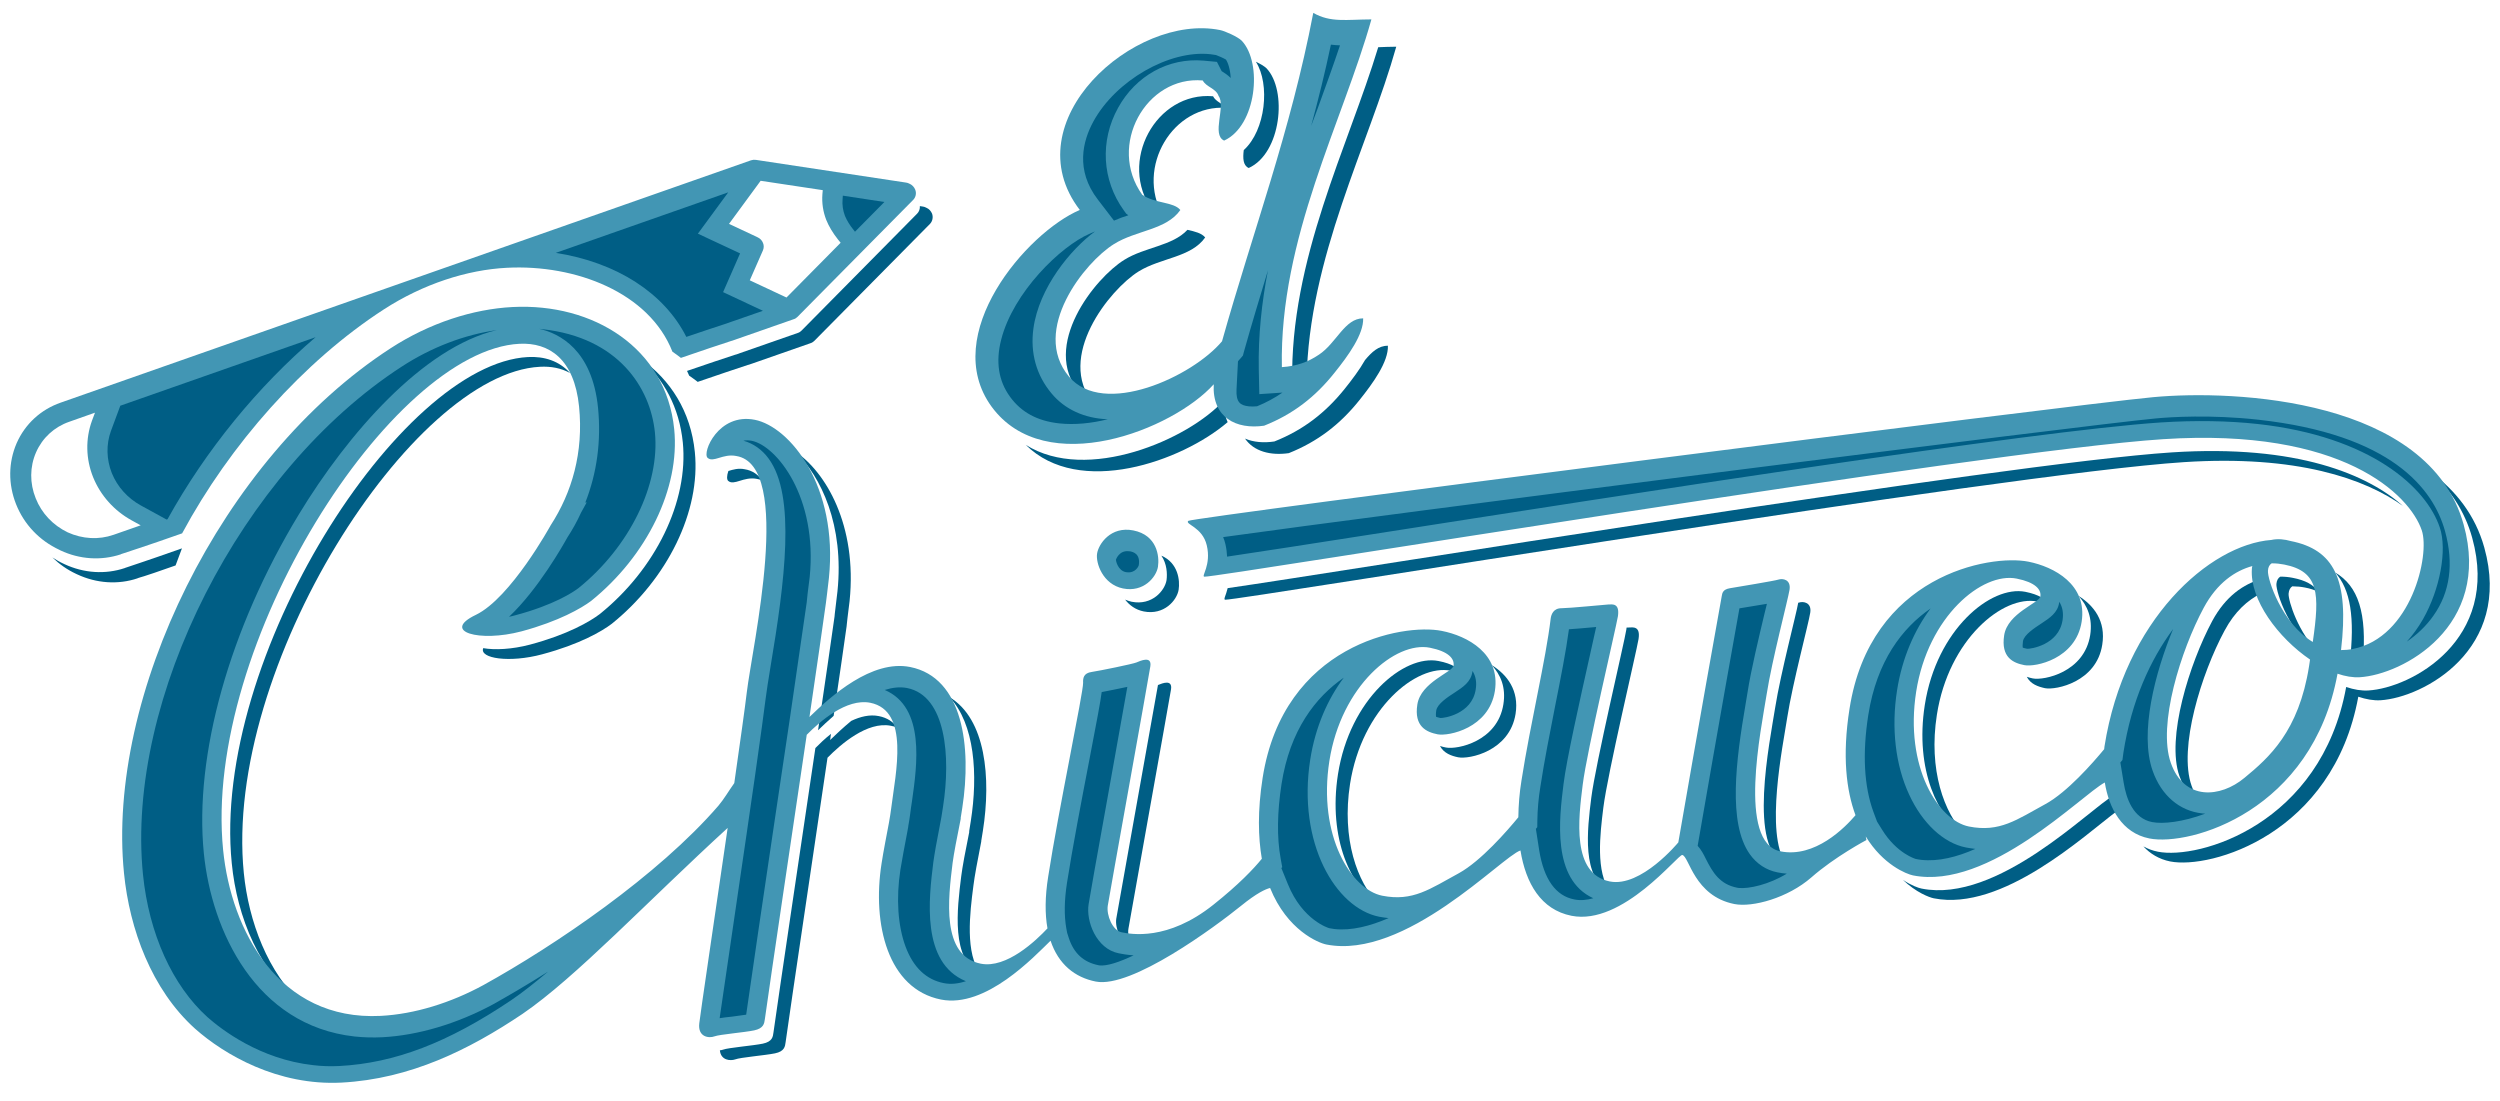 <?xml version="1.0" encoding="utf-8"?>
<!-- Generator: Adobe Illustrator 17.0.0, SVG Export Plug-In . SVG Version: 6.00 Build 0)  -->
<!DOCTYPE svg PUBLIC "-//W3C//DTD SVG 1.1//EN" "http://www.w3.org/Graphics/SVG/1.1/DTD/svg11.dtd">
<svg version="1.1" id="Capa_1" xmlns="http://www.w3.org/2000/svg" xmlns:xlink="http://www.w3.org/1999/xlink" x="0px" y="0px"
	 width="235.189px" height="103.563px" viewBox="0 0 235.189 103.563" enable-background="new 0 0 235.189 103.563"
	 xml:space="preserve">
<g>
	<path fill="#005E85" d="M204.321,42.558c-15.652,1.014-78.695,11.327-88.828,12.771c-0.163,0.694-0.425,1.08-0.233,1.091
		c1.286,0.062,73.321-11.85,90.192-12.944c10.604-0.689,17.034,1.547,20.629,4.138C222.779,44.672,216.151,41.788,204.321,42.558z"
		/>
	<path fill="#005E85" d="M192.388,64.742c1.029,0.198,4.841-0.581,5.383-4.091c0.354-2.203-0.773-3.688-2.246-4.597
		c0.848,0.898,1.353,2.098,1.112,3.687c-0.552,3.516-4.363,4.286-5.391,4.084c-0.189-0.039-0.392-0.092-0.573-0.155
		C191.021,64.357,191.735,64.6,192.388,64.742z"/>
	<path fill="#005E85" d="M137.182,71.243c1.038,0.205,4.836-0.571,5.397-4.087c0.344-2.201-0.786-3.688-2.262-4.596
		c0.851,0.89,1.371,2.103,1.115,3.693c-0.545,3.506-4.352,4.28-5.391,4.072c-0.181-0.035-0.387-0.082-0.575-0.146
		C135.831,70.863,136.537,71.115,137.182,71.243z"/>
	<path fill="#005E85" d="M109.255,52.273c0.526,0.757,0.566,1.706,0.489,2.299c-0.158,0.989-1.365,2.422-3.286,2.037
		c-0.218-0.051-0.427-0.122-0.611-0.199c0.393,0.518,0.972,0.957,1.754,1.113c1.911,0.379,3.122-1.054,3.28-2.042
		C111.018,54.605,110.84,52.953,109.255,52.273z"/>
	<path fill="#005E85" d="M106.322,88.963c0.054,0.003,0.113,0.012,0.173,0.023c-0.274-0.525-0.424-1.161-0.334-1.636
		c0.143-0.888,3.839-21.457,4.003-22.494c0.15-0.973-0.803-0.586-1.228-0.412c-0.591,3.364-3.79,21.172-3.923,21.987
		C104.879,87.322,105.476,88.786,106.322,88.963z"/>
	<path fill="#005E85" d="M129.683,85.048c-1.994-2.031-3.483-6.114-2.676-11.305c1.109-7.086,6.232-11.288,9.465-10.647
		c0.398,0.076,0.742,0.18,1.02,0.291c-0.196-0.491-0.856-0.948-2.163-1.202c-3.233-0.646-8.345,3.559-9.458,10.649
		C124.911,78.981,127.18,83.564,129.683,85.048z"/>
	<path fill="#005E85" d="M64.236,41.618c0.551,5.549-2.563,11.928-7.825,16.16c-0.907,0.687-2.992,1.918-6.551,2.865
		c-1.703,0.451-3.337,0.522-4.399,0.331c-0.393,0.972,2.472,1.407,5.536,0.582c3.559-0.949,5.648-2.182,6.554-2.871
		c5.249-4.229,8.375-10.603,7.818-16.151c-0.382-3.834-2.299-6.804-5.072-8.765C62.453,35.685,63.905,38.338,64.236,41.618z"/>
	<path fill="#005E85" d="M78.601,57.175c-0.028,0.201-0.054,0.399-0.069,0.58c0,0.079-0.021,0.156-0.021,0.238
		c-0.259,1.889-0.849,5.898-1.552,10.706c0.409-0.402,0.917-0.869,1.467-1.355c0.554-3.781,1.004-6.856,1.221-8.437
		c0.012-0.084,0.012-0.158,0.024-0.243c0.016-0.178,0.047-0.379,0.064-0.58c0.084-0.717,0.152-1.186,0.192-1.548
		c0.728-7.118-2.243-12.157-5.152-14.082c2.487,2.369,4.646,6.978,4.011,13.168C78.737,55.991,78.685,56.454,78.601,57.175z"/>
	<path fill="#005E85" d="M218.114,63.336c0,0,0.003-0.027,0.003-0.041c-0.094-0.074-0.191-0.151-0.297-0.228
		C217.926,63.157,218.01,63.248,218.114,63.336z"/>
	<path fill="#005E85" d="M92.275,91.648c-1.501-1.949-1.038-5.736-0.703-8.307c0.1-0.85,0.384-2.364,0.745-4.199
		c0,0-0.004,0.004-0.01-0.001c0.06-0.335,0.11-0.657,0.158-0.977c0.787-4.974,0.274-10.555-3.152-12.586
		c2.397,2.503,2.701,7.32,2.015,11.671c-0.052,0.318-0.105,0.651-0.158,0.988h0.019c-0.371,1.819-0.654,3.341-0.76,4.187
		C90.044,85.502,89.435,90.33,92.275,91.648z"/>
	<path fill="#005E85" d="M222.177,62.3c0.042-0.012,0.07-0.024,0.11-0.035c0.404-4.583-0.43-7.136-2.6-8.403
		c1.439,1.587,1.868,4.25,1.359,8.537C221.412,62.408,221.79,62.373,222.177,62.3z"/>
	<path fill="#005E85" d="M70.065,44.146c-0.601-0.125-1.106,0.028-1.542,0.162c-0.157,0.439-0.16,0.807-0.017,0.932
		c0.555,0.48,1.446-0.434,2.697-0.188c0.171,0.029,0.334,0.078,0.502,0.143C71.293,44.616,70.75,44.257,70.065,44.146z"/>
	<path fill="#005E85" d="M28.59,94.608c-3.419-3.087-5.199-7.954-5.653-12.477c-1.947-19.357,15.872-47.014,27.86-47.626
		c1.031-0.057,1.992,0.124,2.833,0.59c-1.028-1.149-2.432-1.584-3.957-1.506c-11.996,0.615-29.812,28.277-27.869,47.629
		C22.289,86.22,24.433,91.641,28.59,94.608z"/>
	<path fill="#005E85" d="M151.51,83.926c-1.428-1.874-0.978-5.489-0.675-7.943c0.401-3.211,3.111-14.633,3.312-15.865
		c0.19-1.223-0.504-1.106-0.921-1.085c-0.029,0-0.113,0-0.207,0.008c-0.005,0.057-0.005,0.11-0.017,0.163
		c-0.188,1.23-2.901,12.657-3.304,15.864C149.331,78.024,148.748,82.685,151.51,83.926z"/>
	<path fill="#005E85" d="M198.815,74.856c-2.218,1.209-10.897,10.16-18.032,8.74c-0.302-0.057-0.987-0.297-1.774-0.829
		c1.247,1.191,2.474,1.652,2.914,1.743c6.459,1.28,14.202-5.95,17.239-8.213C199.017,75.829,198.896,75.349,198.815,74.856z"/>
	<path fill="#005E85" d="M82.676,67.367c-0.852-0.174-1.742,0.047-2.592,0.449c-0.771,0.638-1.442,1.271-1.989,1.799
		c0.024-0.195,0.053-0.39,0.081-0.578c-0.589,0.466-1.086,0.948-1.469,1.336c-1.455,9.849-3.304,22.225-3.943,26.759
		c-0.052,0.398-0.097,0.86-1.004,1.051c-0.92,0.19-3.236,0.377-3.734,0.563c-0.088,0.036-0.191,0.051-0.304,0.063
		c0.089,0.952,0.989,1.01,1.439,0.855c0.487-0.191,2.822-0.379,3.747-0.57c0.899-0.185,0.946-0.651,0.999-1.05
		c0.638-4.538,2.493-16.912,3.941-26.76c1.225-1.249,3.743-3.447,5.96-3.006c0.227,0.036,0.438,0.102,0.626,0.181
		C84.034,67.912,83.468,67.524,82.676,67.367z"/>
	<path fill="#005E85" d="M233.713,51.514c-0.847-3.052-2.691-5.373-5.079-7.135c1.834,1.63,3.234,3.669,3.94,6.216
		c2.656,9.607-5.746,14.122-9.764,14.361c-0.652,0.041-1.359-0.078-2.092-0.328c-2.355,12.949-13.884,16.259-17.708,15.498
		c-0.51-0.102-0.957-0.272-1.371-0.503c0.632,0.687,1.458,1.202,2.518,1.418c3.81,0.756,15.337-2.556,17.701-15.496
		c0.732,0.246,1.449,0.373,2.095,0.332C227.964,65.626,236.384,61.113,233.713,51.514z"/>
	<path fill="#005E85" d="M167.999,81.255c-1.965-2.901-0.284-11.03,0.139-13.772c0.507-3.237,2.012-8.851,2.162-9.842
		c0.153-0.973-0.661-1.087-1.043-0.957c-0.019,0.003-0.059,0.012-0.095,0.023c0,0,0,0.011,0,0.027
		c-0.158,0.976-1.647,6.596-2.161,9.834C166.508,69.719,164.37,79.983,167.999,81.255z"/>
	<path fill="#005E85" d="M215.301,55.849c0.027-0.345,0.156-0.563,0.348-0.691c0.431,0.004,0.825,0.042,1.179,0.112
		c0.506,0.093,0.915,0.24,1.283,0.399c-0.457-0.654-1.228-1.079-2.418-1.309c-0.347-0.069-0.752-0.117-1.175-0.111
		c-0.195,0.121-0.334,0.335-0.364,0.691c-0.046,0.779,1.279,4.81,4.089,6.603C216.207,59.558,215.264,56.518,215.301,55.849z"/>
	<path fill="#005E85" d="M206.996,75.441c-0.316-0.396-0.612-0.892-0.818-1.507c-1.271-3.578,0.938-10.597,3.091-14.592
		c0.968-1.82,2.198-2.897,3.433-3.507c-0.047-0.364-0.07-0.72-0.047-1.063c0.004-0.095,0.023-0.188,0.035-0.279
		c-1.606,0.456-3.3,1.574-4.57,3.923c-2.141,4.001-4.353,11.02-3.086,14.602C205.477,74.271,206.182,75.038,206.996,75.441z"/>
	<path fill="#005E85" d="M184.882,78.537c-1.987-2.036-3.479-6.113-2.669-11.295c1.101-7.088,6.227-11.298,9.451-10.651
		c0.416,0.071,0.74,0.181,1.031,0.295c-0.201-0.496-0.857-0.948-2.157-1.21c-3.244-0.641-8.361,3.555-9.462,10.645
		C180.115,72.464,182.379,77.052,184.882,78.537z"/>
	<path fill="#4296B4" d="M103.209,52.078c-0.14,0.885,0.532,2.895,2.442,3.283c1.919,0.385,3.123-1.049,3.285-2.038
		c0.152-0.996-0.084-2.979-2.318-3.423C104.488,49.478,103.345,51.184,103.209,52.078z"/>
	<path fill="#4296B4" d="M231.769,49.349c-3.283-11.831-21.46-12.705-29.202-11.986c-7.746,0.72-90.444,11.316-90.783,11.639
		c-0.331,0.335,1.337,0.571,1.745,2.303c0.441,1.863-0.558,2.931-0.224,2.948c1.292,0.069,73.318-11.846,90.207-12.938
		c16.879-1.097,23.19,5.233,24.32,8.583c0.784,2.339-0.993,10.075-6.48,11.153c-0.376,0.077-0.757,0.105-1.118,0.105
		c0.786-6.701-0.69-9.459-4.745-10.26c-0.543-0.157-1.197-0.238-1.81-0.1c-5.808,0.438-13.835,7.527-15.701,19.439
		c-0.016,0.079-0.016,0.16-0.027,0.245c-1.084,1.316-3.493,4.056-5.518,5.159c-2.706,1.476-4.309,2.687-7.201,2.116
		c-2.89-0.577-6.072-5.594-4.968-12.681c1.106-7.092,6.222-11.289,9.46-10.641c1.716,0.34,2.335,1.016,2.223,1.683
		c-0.102,0.613-3.08,1.554-3.404,3.644c-0.325,2.098,0.865,2.613,1.895,2.812c1.031,0.209,4.836-0.569,5.393-4.077
		c0.549-3.515-2.606-5.175-5.002-5.655c-3.646-0.727-14.88,1.284-16.836,13.843c-0.702,4.445-0.297,7.684,0.563,10.008
		c-0.993,1.17-3.823,4.048-7.062,3.398c-4.056-0.808-1.807-11.536-1.297-14.77c0.505-3.235,1.993-8.857,2.154-9.838
		c0.151-0.977-0.655-1.087-1.041-0.958c-0.38,0.124-3.864,0.694-4.56,0.812c-0.682,0.114-0.726,0.454-0.778,0.749
		c-1.988,11.044-4.084,23.164-4.084,23.164s-3.502,4.263-6.447,3.674c-3.602-0.715-2.95-5.894-2.547-9.104
		c0.399-3.206,3.109-14.637,3.314-15.855c0.173-1.227-0.505-1.115-0.918-1.096c-0.415,0.027-3.62,0.343-4.389,0.351
		c-0.776-0.006-0.97,0.608-1.019,0.96c-0.459,3.897-1.891,9.762-2.751,15.258c-0.185,1.128-0.278,2.297-0.294,3.448
		c-1.039,1.267-3.511,4.113-5.591,5.26c-2.72,1.479-4.33,2.69-7.217,2.118c-2.891-0.578-6.076-5.599-4.968-12.68
		c1.114-7.082,6.235-11.29,9.46-10.648c1.723,0.344,2.323,1.019,2.222,1.69c-0.092,0.613-3.073,1.546-3.406,3.641
		c-0.331,2.092,0.869,2.607,1.903,2.814c1.034,0.201,4.838-0.57,5.391-4.077c0.545-3.516-2.598-5.185-5.005-5.653
		c-3.655-0.731-14.881,1.281-16.845,13.834c-0.483,3.087-0.42,5.588-0.075,7.604c-0.768,0.945-2.164,2.421-4.561,4.327
		c-4.315,3.441-7.771,2.761-8.629,2.591c-0.859-0.166-1.444-1.619-1.302-2.511c0.135-0.886,3.846-21.458,4.003-22.507
		c0.162-1.038-0.956-0.511-1.32-0.363c-0.347,0.142-3.41,0.771-4.188,0.887c-0.784,0.106-0.837,0.598-0.816,1.021
		c0.027,0.867-2.334,12.075-3.284,18.225c-0.308,1.917-0.31,3.54-0.069,4.879c-1.065,1.136-3.847,3.8-6.274,3.321
		c-3.747-0.74-3.06-6.143-2.65-9.481c0.112-0.846,0.402-2.364,0.772-4.19l-0.018-0.002c0.044-0.338,0.102-0.667,0.156-0.988
		c0.889-5.716,0.084-12.253-4.904-13.249c-3.618-0.718-7.464,2.75-9.473,4.702c0.704-4.803,1.288-8.824,1.545-10.707
		c0.014-0.084,0.014-0.163,0.03-0.239c0.021-0.178,0.044-0.378,0.072-0.576c0.082-0.729,0.138-1.19,0.183-1.552
		c0.884-8.652-3.68-14.227-6.97-14.884c-3.434-0.681-4.984,3.11-4.441,3.581c0.548,0.482,1.438-0.427,2.69-0.176
		c5.43,0.868,1.503,17.922,0.99,22.27c-0.152,1.325-0.615,4.581-1.172,8.503c-0.535,0.752-0.971,1.512-1.494,2.128
		c-5.656,6.549-15.366,13.146-22.111,16.875c-3.056,1.664-6.456,2.731-9.661,2.896c-9.598,0.485-14.065-8.055-14.821-15.6
		c-1.945-19.356,15.882-47.019,27.875-47.628c2.789-0.143,5.157,1.429,5.61,5.899c0.434,4.324-0.667,8.085-2.676,11.184l0,0
		c0,0-3.748,6.838-7.038,8.42c-3.289,1.575,0.335,2.602,4.297,1.55c3.544-0.955,5.638-2.183,6.544-2.856
		c5.265-4.242,8.384-10.625,7.823-16.167c-0.769-7.648-7.619-11.88-15.213-11.488c-3.691,0.188-7.789,1.489-11.465,3.878
		C20.703,43.171,9.997,65.571,11.665,82.145c0.523,5.26,2.592,10.944,6.682,14.627c2.752,2.445,7.785,5.381,13.77,5.075
		c6.49-0.34,12.05-3.114,17.033-6.461c4.998-3.407,11.77-10.605,19.305-17.497c-1.207,8.313-2.588,17.596-2.668,18.372
		c-0.16,1.318,0.919,1.428,1.423,1.237c0.495-0.186,2.825-0.371,3.738-0.564c0.896-0.19,0.95-0.646,1.006-1.05
		c0.636-4.537,2.482-16.912,3.94-26.758c1.229-1.251,3.749-3.454,5.974-3.013c3.74,0.75,2.384,6.607,1.97,9.94
		c-0.044,0.36-0.122,0.852-0.221,1.408c0.016-0.098,0.048-0.219,0.059-0.318c-0.237,1.268-0.579,2.994-0.744,4.096
		c-0.892,5.722,0.591,11.796,5.592,12.795c4.22,0.83,8.754-4.033,10.308-5.536c0.74,2.218,2.286,3.456,4.256,3.843
		c3.352,0.665,11.216-5.144,13.674-7.133c1.472-1.194,2.29-1.565,2.723-1.671c1.606,3.98,4.548,5.17,5.289,5.317
		c7.419,1.471,16.533-8.287,18.264-8.846c0.502,3.088,1.925,5.571,4.798,6.144c4.806,0.957,10.029-5.79,10.427-5.72
		c0.652,0.134,1.106,3.862,4.9,4.616c1.704,0.337,5.031-0.573,7.241-2.504c2.203-1.94,5.183-3.518,5.183-3.518l-0.066-0.336
		c1.629,2.667,3.831,3.537,4.445,3.664c7.131,1.414,15.813-7.541,18.044-8.742c0.385,2.402,1.602,4.75,4.192,5.266
		c3.827,0.756,15.341-2.559,17.702-15.499c0.734,0.251,1.44,0.371,2.098,0.331C226.017,63.465,234.432,58.956,231.769,49.349z
		 M217.229,62.656c-0.968,6.172-3.794,8.635-6.079,10.52c-2.263,1.888-5.663,2.178-6.929-1.407
		c-1.262-3.578,0.947-10.596,3.096-14.594c1.264-2.349,2.959-3.482,4.574-3.924c-0.033,0.089-0.039,0.171-0.046,0.273
		c-0.193,2.905,2.47,6.477,5.473,8.524C217.288,62.247,217.258,62.447,217.229,62.656z M217.576,60.395
		c-2.916-1.744-4.281-5.915-4.217-6.704c0.019-0.351,0.149-0.564,0.346-0.695c0.431-0.004,0.825,0.044,1.181,0.114
		C218.166,53.758,218.24,55.832,217.576,60.395z"/>
	<path fill="#005E85" d="M114.119,9.056c-5.338-0.465-9.01,6.158-5.686,10.764c0.29,0.207,0.619,0.352,0.961,0.457
		c-2.572-4.527,0.931-10.492,5.994-10.13C115.004,9.746,114.374,9.559,114.119,9.056z"/>
	<path fill="#005E85" d="M101.539,36.918c0.38,0.459,0.823,0.802,1.334,1.059c-3.586-4.383,1.518-10.745,4.243-12.441
		c2.097-1.297,4.932-1.307,6.261-3.196c-0.331-0.411-0.966-0.559-1.667-0.719c-1.418,1.528-4.001,1.615-5.944,2.824
		C103.009,26.15,97.887,32.545,101.539,36.918z"/>
	<path fill="#005E85" d="M115.493,39.712c-0.259-0.565-0.385-1.251-0.351-2.055c-3.328,3.694-12.897,7.826-18.643,4.193
		C101.517,46.824,111.17,43.412,115.493,39.712z"/>
	<path fill="#005E85" d="M128.416,33.872c-0.52,0.919-1.231,1.855-1.906,2.7c-1.805,2.253-3.908,3.884-6.622,4.959
		c-1.014,0.154-1.968,0.069-2.762-0.27c0.822,1.203,2.396,1.618,4.119,1.369c2.719-1.087,4.825-2.714,6.625-4.963
		c1.314-1.637,2.751-3.638,2.698-5.141C129.678,32.517,129.046,33.123,128.416,33.872z"/>
	<path fill="#005E85" d="M117.008,14.12c-0.096,0.759-0.073,1.447,0.466,1.684c3.055-1.38,3.658-7.3,1.667-9.386
		c-0.184-0.182-0.59-0.417-0.993-0.61C119.5,7.931,119.07,12.25,117.008,14.12z"/>
	<path fill="#005E85" d="M121.567,36.033c0.474-0.033,0.937-0.108,1.353-0.219c0.181-11.586,5.835-22.167,8.434-31.42
		c-0.622,0.004-1.184,0.028-1.697,0.048C126.845,13.757,121.327,24.393,121.567,36.033z"/>
	<path fill="#4296B4" d="M114.182,36.152c-0.161,3.133,2.122,4.277,4.739,3.896c2.725-1.079,4.822-2.713,6.617-4.972
		c1.307-1.622,2.752-3.63,2.702-5.127c-1.734-0.009-2.514,2.332-4.161,3.417c-0.997,0.674-2.064,1.079-3.486,1.173
		c-0.242-12.109,5.741-23.135,8.422-32.714c-2.356,0.01-3.844,0.32-5.469-0.613c-2.131,11.155-5.699,20.618-8.583,30.894
		c-2.784,3.325-11.15,7.198-14.405,3.318c-3.625-4.365,1.494-10.764,4.24-12.463c2.084-1.308,4.922-1.312,6.243-3.204
		c-0.636-0.781-2.371-0.593-3.582-1.431c-3.313-4.609,0.349-11.224,5.691-10.755c0.32,0.625,1.257,0.742,1.489,1.461
		c0.709,0.948-0.694,3.651,0.522,4.195c3.041-1.392,3.64-7.299,1.654-9.396c-0.36-0.368-1.608-0.925-2.046-1.004
		c-8.043-1.613-19.55,8.618-13.186,16.926c-5.004,2.135-13.23,11.725-8.301,18.502C98.366,45.195,110.373,40.405,114.182,36.152z"/>
	<path fill="#005E85" d="M103.015,21.771l-0.503,0.217c-2.716,1.16-7.201,5.511-8.327,9.975c-0.533,2.076-0.245,3.88,0.831,5.357
		c1.059,1.468,2.579,2.285,4.624,2.509l0,0c1.472,0.158,3.041-0.004,4.577-0.388c-2.196-0.077-4.058-0.937-5.296-2.435
		c-1.432-1.714-2.011-3.81-1.703-6.09C97.74,27.05,100.753,23.429,103.015,21.771z M116.463,33.995l-0.136,2.626
		c-0.062,1.234,0.357,1.517,1.165,1.607c0.241,0.019,0.498,0.023,0.768-0.007c0.86-0.351,1.642-0.776,2.388-1.287l-2.178,0.144
		l-0.05-2.339c-0.059-3.178,0.278-6.288,0.864-9.304c-0.754,2.49-1.525,5.035-2.242,7.588l-0.116,0.431l-0.278,0.324
		C116.577,33.852,116.511,33.919,116.463,33.995z M113.876,5.101c-3.876-0.424-8.91,2.473-11.016,6.33
		c-0.99,1.814-1.721,4.562,0.423,7.347l1.515,1.978c0.453-0.2,0.915-0.367,1.349-0.504l-0.207-0.159l-0.228-0.317
		c-2.046-2.842-2.246-6.531-0.529-9.631c1.665-3.026,4.75-4.727,8.037-4.442l1.264,0.118l0.442,0.868
		c0.02,0.007,0.024,0.018,0.024,0.018c0.232,0.146,0.54,0.34,0.83,0.629c-0.047-0.822-0.253-1.45-0.454-1.735
		c-0.231-0.143-0.731-0.349-0.931-0.424C114.214,5.147,114.051,5.12,113.876,5.101z M125.206,4.2
		c-0.552,2.623-1.184,5.156-1.859,7.646c0.212-0.579,0.42-1.136,0.635-1.697c0.736-2.033,1.447-3.989,2.078-5.883
		C125.778,4.254,125.493,4.238,125.206,4.2z"/>
	<path fill="#005E85" d="M106.186,51.858c-0.914-0.101-1.205,0.793-1.206,0.805c0,0.085,0.173,1.008,0.937,1.162
		c0.041,0.007,0.079,0.012,0.12,0.012c0.761,0.089,1.072-0.558,1.094-0.656c0.173-1.112-0.56-1.255-0.804-1.312
		C106.274,51.867,106.24,51.864,106.186,51.858z"/>
	<path fill="#005E85" d="M46.735,31.053c-3.035,0.43-6.159,1.621-8.957,3.446c-15.072,9.78-25.987,31.211-24.327,47.777
		c0.563,5.552,2.768,10.437,6.073,13.418c1.32,1.163,4.924,3.955,9.934,4.511c0.821,0.102,1.65,0.122,2.48,0.081
		c5.19-0.28,10.177-2.176,16.136-6.18c1.066-0.722,2.231-1.646,3.484-2.7c-1.835,1.16-3.583,2.188-5.159,3.071
		c-3.388,1.833-7.083,2.928-10.422,3.102c-0.892,0.045-1.77,0.02-2.626-0.071c-9.294-1.031-13.442-9.922-14.174-17.225
		c-0.927-9.229,2.417-21.149,8.946-31.904C32.708,40.816,39.815,32.675,46.735,31.053z M70.986,73.289l-0.748,5.16
		c-0.473,3.204-0.953,6.545-1.389,9.49c-0.487,3.334-0.927,6.333-1.148,7.848c0.331-0.053,0.71-0.102,1.186-0.149
		c0.456-0.06,0.952-0.131,1.31-0.181c0.499-3.541,1.571-10.775,2.703-18.424l1.445-9.7c0.602-4.125,1.257-8.607,1.546-10.652
		c0-0.067,0.009-0.135,0.019-0.192l0.004-0.034c0.021-0.2,0.037-0.405,0.065-0.629c0.081-0.685,0.144-1.149,0.191-1.514
		c0.77-7.565-3.133-12.382-5.45-12.844c-0.29-0.052-0.548-0.055-0.782-0.009c0.932,0.263,1.746,0.829,2.366,1.676
		c2.597,3.514,1.52,11.613,0.181,19.6c-0.198,1.224-0.373,2.278-0.451,2.947c-0.132,1.096-0.479,3.594-1.049,7.619V73.289z
		 M85.438,77.77h0.007l-0.113,0.617c-0.226,1.181-0.479,2.52-0.625,3.426c-0.419,2.711-0.241,5.29,0.489,7.256
		c0.73,1.944,1.937,3.092,3.589,3.418c0.685,0.138,1.373,0.052,2.083-0.18c-4.24-1.735-3.48-7.813-3.066-11.184
		c0.104-0.754,0.317-1.99,0.666-3.749l0.1-0.538c0.05-0.334,0.112-0.658,0.152-0.974c0.729-4.679,0.282-10.411-3.391-11.137
		c-0.673-0.132-1.38-0.041-2.099,0.183c3.834,1.638,3.044,7.081,2.569,10.443c-0.073,0.434-0.125,0.852-0.175,1.236
		C85.589,76.885,85.526,77.263,85.438,77.77z M100.393,87.756l0.154,0.482c0.472,1.448,1.394,2.292,2.81,2.569
		c0.019,0.003,0.041,0.012,0.063,0.014c0.703,0.08,1.852-0.295,3.227-0.947c-0.623-0.04-1.149-0.14-1.404-0.193
		c-2.107-0.415-3.092-3.022-2.83-4.618c0.057-0.423,0.762-4.369,1.921-10.799c0.631-3.521,1.312-7.356,1.722-9.646
		c-0.838,0.183-1.785,0.364-2.414,0.489c-0.104,0.851-0.434,2.593-1.2,6.584c-0.705,3.654-1.573,8.212-2.061,11.343
		c-0.26,1.662-0.278,3.1-0.069,4.291L100.393,87.756z M120.545,81.665l0.609,1.502c1.387,3.433,3.872,4.15,3.89,4.152
		c0.162,0.036,0.33,0.057,0.493,0.082c1.597,0.173,3.36-0.276,5.096-1.031c-0.288-0.035-0.584-0.068-0.885-0.127
		c-4.122-0.825-7.713-6.958-6.486-14.795c0.48-3.066,1.648-5.683,3.155-7.695c-2.659,1.84-5.067,4.925-5.858,10.015
		c-0.403,2.634-0.448,5.001-0.079,7.011l0.145,0.799L120.545,81.665z M144.489,77.976l0.318,2.056
		c0.447,2.694,1.547,4.243,3.291,4.582c0.584,0.121,1.187,0.057,1.792-0.113c-3.918-1.787-3.202-7.515-2.802-10.727
		c0.271-2.254,1.541-7.923,2.47-12.074c0.219-1.002,0.443-1.977,0.603-2.715c-1.051,0.097-1.942,0.172-2.562,0.214
		c-0.278,2.086-0.782,4.628-1.314,7.301c-0.481,2.472-0.995,5.028-1.373,7.511c-0.179,1.076-0.27,2.152-0.285,3.202l-0.007,0.602
		L144.489,77.976z M159.708,79.571c0.339,0.368,0.571,0.823,0.77,1.227c0.651,1.293,1.318,2.396,2.947,2.714
		c0.047,0.007,0.085,0.008,0.133,0.023c0.962,0.101,2.874-0.325,4.535-1.347c-0.297-0.026-0.584-0.054-0.885-0.122
		c-1.045-0.207-1.951-0.801-2.594-1.707c-2.074-2.931-1.304-8.824-0.397-14.12c0.075-0.399,0.136-0.76,0.176-1.056
		c0.331-2.144,1.072-5.222,1.606-7.467c0.077-0.311,0.158-0.619,0.224-0.912c-0.615,0.096-1.446,0.24-2.585,0.427
		C161.872,67.075,160.026,77.716,159.708,79.571z M176.586,77.296l0.459,0.737c1.392,2.275,3.188,2.776,3.188,2.776
		c0.171,0.031,0.337,0.067,0.508,0.083c1.607,0.176,3.356-0.264,5.09-1.031c-0.276-0.03-0.576-0.079-0.884-0.134
		c-2.11-0.414-4.104-2.279-5.341-4.971c-1.293-2.781-1.695-6.27-1.14-9.81c0.479-3.062,1.65-5.693,3.158-7.705
		c-2.666,1.841-5.061,4.931-5.864,10.023c-0.566,3.636-0.397,6.703,0.48,9.106L176.586,77.296z M199.474,71.731l0.311,1.895
		c0.241,1.502,0.895,3.359,2.675,3.711c1.004,0.199,2.859,0.007,5-0.791c-0.089-0.001-0.184-0.01-0.281-0.023
		c-2.153-0.232-3.856-1.703-4.668-4.014c-1.254-3.552,0.226-9.243,1.929-13.335c-2.148,2.897-3.922,6.763-4.678,11.63l-0.092,0.694
		L199.474,71.731z M53.366,50.578c-0.375,0.682-2.728,4.853-5.479,7.447c0.204-0.045,0.411-0.085,0.601-0.146
		c3.631-0.963,5.447-2.179,5.943-2.559c4.791-3.869,7.674-9.744,7.18-14.642c-0.423-4.174-3.421-8.924-10.578-9.71
		c-0.102-0.012-0.199-0.022-0.308-0.035c1.901,0.431,4.99,1.975,5.536,7.433c0.306,3.101-0.098,6.127-1.198,8.918l0.132-0.023
		l-0.529,0.96C54.297,49.033,53.863,49.817,53.366,50.578z M135.097,67.429c0.052,0.021,0.175,0.068,0.403,0.117
		c0.304,0.028,2.967-0.353,3.327-2.676c0.11-0.682,0.01-1.254-0.298-1.749c-0.003,0.033-0.003,0.054-0.014,0.086
		c-0.146,0.955-0.885,1.434-1.66,1.943c-0.664,0.426-1.64,1.073-1.74,1.69C135.068,67.17,135.082,67.35,135.097,67.429z
		 M190.289,60.924c0.059,0.021,0.191,0.069,0.415,0.111c0.304,0.027,2.962-0.349,3.331-2.679c0.104-0.682,0.004-1.245-0.308-1.746
		c-0.01,0.033-0.01,0.06-0.012,0.09c-0.137,0.946-0.883,1.435-1.658,1.945c-0.651,0.427-1.65,1.071-1.746,1.684
		C190.268,60.663,190.276,60.845,190.289,60.924z M115.068,50.529c0.086,0.209,0.162,0.431,0.215,0.669
		c0.096,0.427,0.142,0.813,0.155,1.169c2.872-0.424,8.054-1.23,13.771-2.124c23.227-3.635,62.084-9.712,74.089-10.502
		c3.253-0.208,6.327-0.156,9.105,0.148c10.63,1.172,15.876,5.983,17.123,9.74c0.711,2.098,0.021,5.804-1.585,8.629
		c-0.456,0.794-0.965,1.494-1.518,2.101c0.909-0.619,1.792-1.423,2.5-2.434c1.571-2.216,1.935-4.897,1.092-7.965
		c-1.114-4.012-5.071-9.09-17.566-10.476c-4.521-0.496-8.248-0.252-9.637-0.12C196.102,39.986,129.638,48.48,115.068,50.529z"/>
	<path fill="#005E85" d="M17.117,51.587c-3.535,1.254-4.951,1.693-5.354,1.84l-0.014,0.011c-1.843,0.62-3.862,0.486-5.689-0.366
		c-0.011-0.012-0.032-0.017-0.052-0.028c-0.013-0.004-0.029-0.014-0.047-0.02c-0.362-0.166-0.704-0.37-1.033-0.583
		c0.64,0.624,1.391,1.153,2.233,1.546c0.016,0.008,0.034,0.019,0.049,0.022c0.016,0.009,0.035,0.017,0.035,0.017
		c1.84,0.861,3.864,0.995,5.701,0.378c0,0,0.01-0.014,0.015-0.014c0.402-0.146,0.012,0.055,3.557-1.196"/>
	<path fill="#005E85" d="M86.285,20.094L75.398,31.108c-0.1,0.096-0.213,0.176-0.348,0.215l-5.482,1.913v0.003
		c-0.037,0.013-0.083,0.029-0.124,0.046l-0.237,0.079c0,0,0-0.002-0.003-0.007c-1.423,0.46-2.389,0.794-4.572,1.537
		c0.06,0.15,0.146,0.295,0.204,0.448c0.271,0.194,0.548,0.378,0.8,0.583c2.331-0.795,3.304-1.129,4.769-1.61l0.009,0.008
		l0.225-0.079c0.046-0.014,0.092-0.027,0.135-0.045l0,0l5.475-1.913c0.132-0.038,0.251-0.117,0.357-0.217L87.49,21.061
		c0.238-0.25,0.312-0.622,0.197-0.956c-0.1-0.243-0.279-0.444-0.519-0.553c0,0-0.042-0.009-0.062-0.02
		c-0.008-0.008-0.023-0.019-0.037-0.028c-0.087-0.037-0.175-0.065-0.267-0.075l-0.266-0.039
		C86.557,19.651,86.467,19.909,86.285,20.094z"/>
	<path fill="#4296B4" d="M11.381,52.131c0.401-0.144,2.217-0.705,5.753-1.956c4.493-8.352,11.404-16.158,18.961-21.058
		c3.72-2.41,7.856-3.737,11.597-3.926c6.461-0.334,13.385,2.331,15.567,7.894c0.274,0.191,0.538,0.377,0.798,0.583
		c2.331-0.793,3.298-1.132,4.773-1.606c0,0.007,0.004,0.007,0.004,0.007l0.225-0.079c0.049-0.016,0.093-0.034,0.133-0.046v-0.002
		l5.48-1.915c0.134-0.034,0.247-0.117,0.347-0.212l10.891-11.012c0.242-0.247,0.321-0.623,0.194-0.952
		c-0.093-0.246-0.283-0.442-0.512-0.556c-0.024-0.007-0.045-0.012-0.064-0.018l-0.04-0.027c-0.086-0.039-0.176-0.066-0.266-0.076
		l-14.118-2.135c-0.148-0.022-0.306-0.008-0.459,0.044L5.713,37.876c-1.879,0.655-3.354,2.012-4.148,3.819
		c-0.784,1.82-0.804,3.846-0.052,5.742c0.753,1.895,2.195,3.417,4.074,4.289c0.012,0.016,0.033,0.022,0.049,0.027
		c0.016,0.012,0.034,0.019,0.049,0.026c1.822,0.854,3.837,0.98,5.683,0.37C11.368,52.139,11.381,52.134,11.381,52.131z
		 M71.558,17.007l5.844,0.882l-0.033,0.37c-0.066,0.848,0.065,1.668,0.36,2.427c0.245,0.609,0.609,1.215,1.109,1.851l0.245,0.3
		l-5.093,5.152l-3.454-1.618l1.232-2.805c0.097-0.219,0.109-0.479,0.014-0.701c-0.089-0.24-0.269-0.432-0.512-0.541l-0.104-0.052
		l-2.584-1.211L71.558,17.007z M6.367,50.081c-1.384-0.668-2.451-1.793-3.008-3.203c-0.575-1.424-0.561-2.965,0.033-4.325
		c0.6-1.366,1.714-2.389,3.131-2.878l2.412-0.852l-0.287,0.767c-0.615,1.703-0.579,3.578,0.113,5.306
		c0.692,1.709,1.972,3.151,3.643,4.067l0.83,0.457l-2.549,0.891C9.291,50.798,7.757,50.713,6.367,50.081z"/>
	<path fill="#005E85" d="M11.318,38.168l-0.882,2.378c-0.457,1.259-0.428,2.668,0.084,3.964c0.515,1.276,1.485,2.358,2.731,3.042
		l2.421,1.326c0.034-0.008,0.062-0.021,0.087-0.032c3.6-6.502,8.496-12.485,13.93-17.124L11.318,38.168z M52.285,23.788
		c5.736,0.902,10.2,3.783,12.282,7.905c1.524-0.513,2.389-0.809,3.583-1.195l0.318-0.11l3.305-1.149l-3.748-1.757l1.598-3.644
		l-3.97-1.855l2.855-3.888L52.285,23.788z M79.29,18.406l-0.023,0.335c-0.05,0.532,0.033,1.072,0.223,1.567
		c0.177,0.421,0.437,0.865,0.819,1.332l0.123,0.16l2.767-2.798L79.29,18.406z"/>
</g>
</svg>

